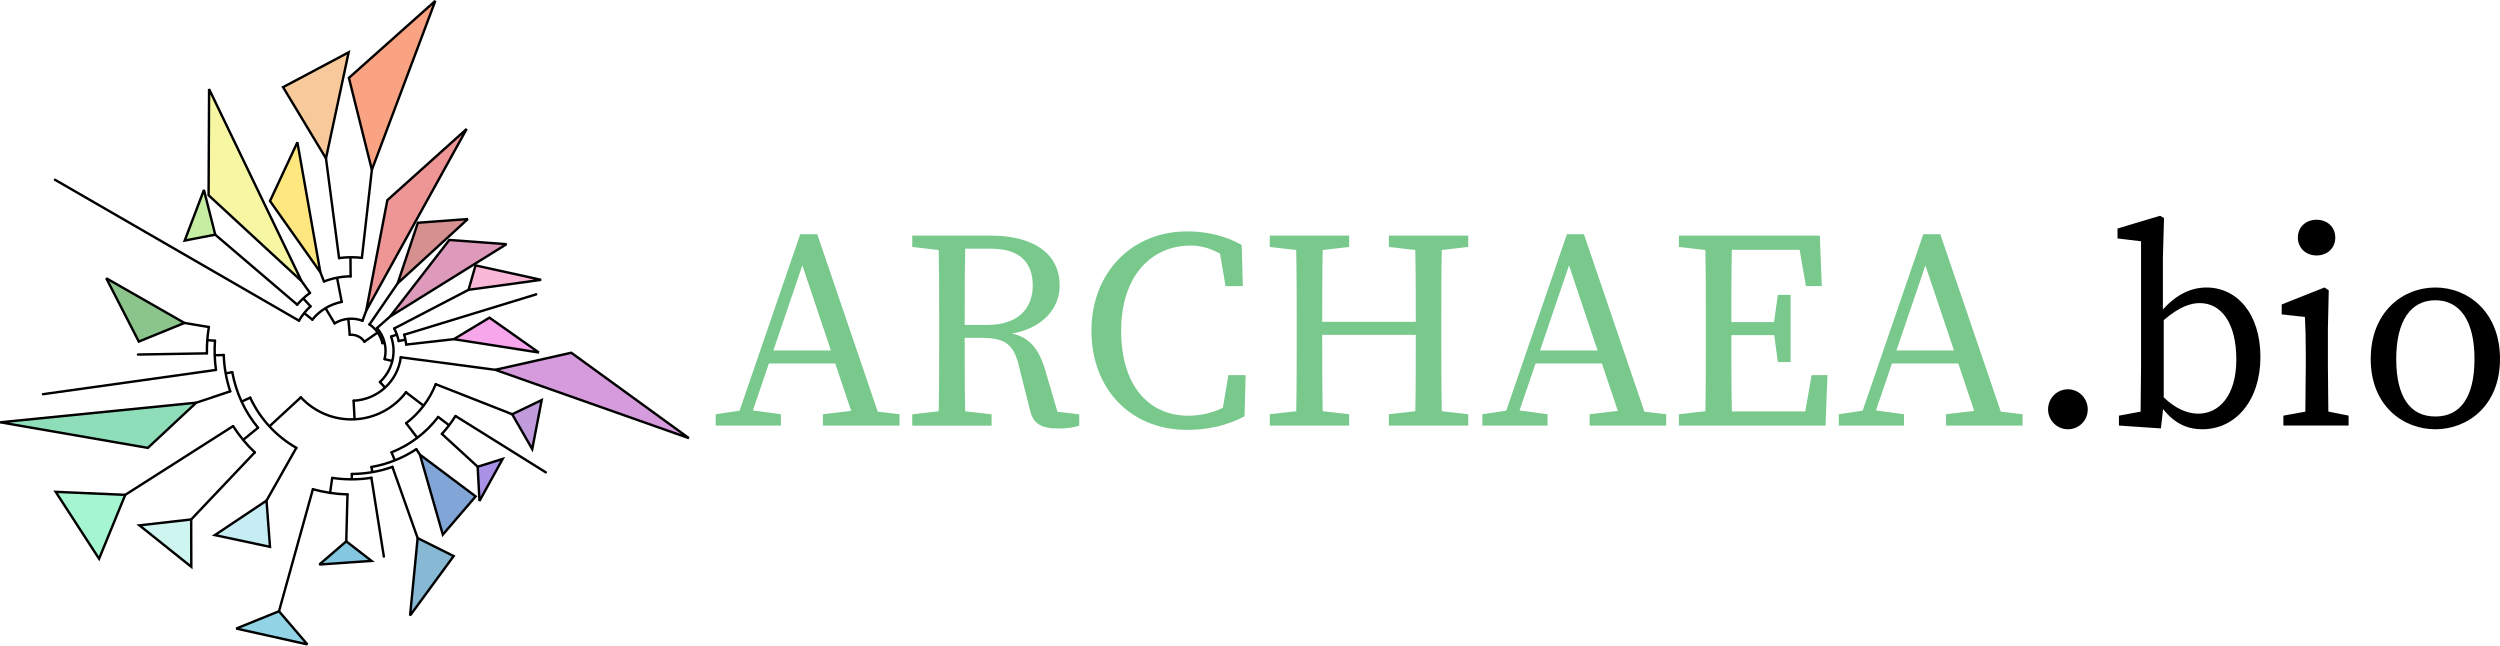 <?xml version="1.0" encoding="UTF-8"?>
<svg id="Logo_all_vertical_center_" data-name="Logo all (vertical center)" xmlns="http://www.w3.org/2000/svg" viewBox="0 0 617.22 159.39">
  <defs>
    <style>
      .cls-1, .cls-2, .cls-3 {
        fill: none;
        stroke: #000;
        stroke-miterlimit: 2.99;
        stroke-width: .6px;
      }

      .cls-2 {
        stroke-dasharray: 0 0 1.5 2.99;
        stroke-dashoffset: 2px;
      }

      .cls-2, .cls-3 {
        stroke-linecap: round;
      }

      .cls-4 {
        opacity: .5;
      }

      .cls-5, .cls-6, .cls-7, .cls-8, .cls-9, .cls-10, .cls-11, .cls-12, .cls-13, .cls-14, .cls-15, .cls-16, .cls-17, .cls-18, .cls-19, .cls-20, .cls-21, .cls-22, .cls-23, .cls-24, .cls-25, .cls-26, .cls-27, .cls-28 {
        stroke-width: 0px;
      }

      .cls-6 {
        fill: #f572b3;
      }

      .cls-7 {
        fill: #79c98d;
      }

      .cls-8 {
        fill: #4beba3;
      }

      .cls-9 {
        fill: #25a9cd;
      }

      .cls-10 {
        fill: #5625cd;
      }

      .cls-11 {
        fill: #8337b9;
      }

      .cls-12 {
        fill: #0891c1;
      }

      .cls-13 {
        fill: #188c1a;
      }

      .cls-14 {
        fill: #20bd76;
      }

      .cls-15 {
        fill: #0f72a9;
      }

      .cls-16 {
        fill: #ae37b9;
      }

      .cls-17 {
        fill: #dd2c2c;
      }

      .cls-18 {
        fill: #b02222;
      }

      .cls-19 {
        fill: #bb3675;
      }

      .cls-20 {
        fill: #8edbe7;
      }

      .cls-21 {
        fill: #8cdd48;
      }

      .cls-22 {
        fill: #9dece0;
      }

      .cls-23 {
        fill: #ef4dda;
      }

      .cls-24 {
        fill: #ffcf00;
      }

      .cls-25 {
        fill: #f29538;
      }

      .cls-26 {
        fill: #f0f047;
      }

      .cls-27 {
        fill: #f54807;
      }

      .cls-28 {
        fill: #044bae;
      }
    </style>
  </defs>
  <g id="Logo_word" data-name="Logo word">
    <path class="cls-7" d="m203.17,102.27l6.97-.83-3.93-11.7h-16.38l-3.95,11.59,6.92.94v2.8h-16.1v-2.8l5.89-.88,14.98-43.57h4.2l14.93,43.8,5.38.65v2.8h-18.9v-2.8Zm-12.23-15.75h14.2l-7.05-21-7.15,21Zm40.93-6.65c0-6.03,0-12.1-.12-18.15l-6.53-.75v-2.8h19.39c10.71,0,17.01,4.55,17.01,12.32,0,5.48-3.98,10.49-11.78,11.85,3.95.87,6.49,3.33,8.14,8.81l3.1,10.51,5.37.63v2.8c-1.26.42-2.94.7-5.04.7-4.34,0-6.23-1.12-7.07-4.34l-2.87-11.41c-1.4-5.67-3.99-6.65-9.8-6.65h-3.5c0,6.35,0,12.3.12,18.15l6.53.75v2.8h-19.6v-2.8l6.53-.75c.12-5.95.12-12.02.12-18.15v-3.5Zm6.3.35h5.6c7.56,0,11.2-4.06,11.2-9.73s-3.15-9.1-10.43-9.1h-6.24c-.13,6.03-.13,11.95-.13,18.83Zm63.74,20.47l1.36-8.07h4.27l-.28,10.15c-4.41,2.38-9.24,3.36-14.14,3.36-14.14,0-23.66-10.22-23.66-24.5s9.94-24.5,23.59-24.5c3.78,0,8.75.63,13.51,3.36l.28,10.15h-4.27l-1.36-8.02c-2.59-1.46-5.08-1.99-7.33-1.99-9.45,0-17.08,7.35-17.08,21s6.86,21,16.59,21c2.71,0,5.65-.55,8.51-1.94Zm18.23-20.82c0-6.03,0-12.1-.12-18.15l-6.53-.75v-2.8h19.6v2.8l-6.53.75c-.12,5.81-.12,11.75-.12,17.73h23.1c0-5.89,0-11.83-.12-17.73l-6.53-.75v-2.8h19.6v2.8l-6.53.75c-.12,5.95-.12,12.02-.12,18.15v3.5c0,6.03,0,12.1.12,18.15l6.53.75v2.8h-19.6v-2.8l6.53-.75c.12-5.79.12-11.85.12-18.85h-23.1c0,6.91,0,12.97.12,18.85l6.53.75v2.8h-19.6v-2.8l6.53-.75c.12-5.95.12-12.02.12-18.15v-3.5Zm72.31,22.4l6.97-.83-3.93-11.7h-16.38l-3.95,11.59,6.92.94v2.8h-16.1v-2.8l5.89-.88,14.98-43.57h4.2l14.93,43.8,5.38.65v2.8h-18.9v-2.8Zm-12.23-15.75h14.2l-7.05-21-7.15,21Zm64.08-24.85h-16.73c-.12,5.85-.12,11.83-.12,17.85h10.53l.95-6.72h3.15v16.59h-3.15l-.9-6.65h-10.58c0,6.67,0,12.81.12,18.83h18.13l1.56-8.96h3.92l-.49,12.46h-36.19v-2.8l6.53-.75c.12-5.95.12-12.02.12-18.15v-3.5c0-6.03,0-12.1-.12-18.15l-6.53-.75v-2.8h34.79l.49,12.46h-3.92l-1.56-8.96Zm36.14,40.6l6.97-.83-3.93-11.7h-16.38l-3.95,11.59,6.92.94v2.8h-16.1v-2.8l5.89-.88,14.98-43.57h4.2l14.93,43.8,5.38.65v2.8h-18.9v-2.8Zm-12.23-15.75h14.2l-7.05-21-7.15,21Z"/>
    <path class="cls-5" d="m505.64,101.08c0-2.73,2.17-4.97,4.9-4.97s4.9,2.24,4.9,4.97-2.17,4.9-4.9,4.9-4.9-2.24-4.9-4.9Zm17.5,1.54l5.35-.99.11-11.26v-30.8l-5.81-.7v-2.45l10.5-3.15.98.56-.28,9.94v12.65c3.37-3.77,7.01-5.44,10.78-5.44,7.42,0,13.3,6.37,13.3,17.15s-6.16,17.85-14.35,17.85c-3.29,0-6.63-1.12-9.68-4.99l-.54,4.78-10.36-.7v-2.45Zm28.98-13.86c0-9.03-3.71-13.93-9.03-13.93-2.14,0-4.95.81-8.89,4.21v19.06c2.95,2.85,5.9,4.03,8.54,4.03,5.04,0,9.38-4.34,9.38-13.37Zm11.62,16.31v-2.45l5.42-.99.11-11.27v-3.29c0-3.85-.07-6.02-.21-8.82l-5.74-.63v-2.45l10.57-4.2,1.05.7-.21,9.45v9.24l.11,11.25,5,1v2.45h-16.1Zm3.57-46.41c0-2.66,2.03-4.41,4.62-4.41s4.62,1.75,4.62,4.41-2.03,4.41-4.62,4.41-4.62-1.82-4.62-4.41Zm17.99,29.96c0-11.62,7.91-17.64,15.96-17.64s15.96,6.02,15.96,17.64-8.05,17.36-15.96,17.36-15.96-5.74-15.96-17.36Zm25.62,0c0-9.38-3.57-14.49-9.66-14.49s-9.66,5.11-9.66,14.49,3.43,14.21,9.66,14.21,9.66-4.83,9.66-14.21Z"/>
  </g>
  <g id="Logo">
    <g id="Shapes">
      <g id="Fills" class="cls-4">
        <polygon class="cls-25" points="80.48 39.1 86.08 12.92 69.89 21.52 80.48 39.1"/>
        <polygon class="cls-24" points="79.09 67.22 73.42 35.13 66.66 49.63 79.09 67.22"/>
        <polygon class="cls-26" points="74.46 69.41 51.62 21.99 51.5 48.21 74.46 69.41"/>
        <polygon class="cls-21" points="53.14 57.94 50.35 46.9 45.6 59.39 53.14 57.94"/>
        <polygon class="cls-13" points="45.54 79.73 26.24 68.7 34.27 84.33 45.54 79.73"/>
        <polygon class="cls-14" points="48.45 99.42 .05 104.26 36.5 110.58 48.45 99.42"/>
        <polygon class="cls-8" points="30.92 122.17 13.75 121.43 24.46 137.95 30.92 122.17"/>
        <polygon class="cls-22" points="47.2 128.25 34.42 129.7 47.23 139.94 47.2 128.25"/>
        <polygon class="cls-20" points="65.8 123.59 53.05 132.11 66.66 135.01 65.8 123.59"/>
        <polygon class="cls-9" points="68.88 150.91 58.33 155.18 75.88 159.09 68.88 150.91"/>
        <polygon class="cls-12" points="85.49 133.65 78.85 139.37 91.72 138.48 85.49 133.65"/>
        <polygon class="cls-15" points="103.11 132.85 101.24 151.97 112 137.29 103.11 132.85"/>
        <polygon class="cls-28" points="103.67 112.24 109.33 131.99 117.43 122.56 103.67 112.24"/>
        <polygon class="cls-10" points="117.93 115.23 118.38 123.68 124.1 113.3 117.93 115.23"/>
        <polygon class="cls-11" points="126.45 102.27 131.4 110.87 133.74 98.77 126.45 102.27"/>
        <polygon class="cls-16" points="122.26 91.3 170.07 108.17 141.04 87.09 122.26 91.3"/>
        <polygon class="cls-23" points="112.03 83.74 133.03 87.03 120.84 78.43 112.03 83.74"/>
        <polygon class="cls-6" points="115.68 71.55 133.59 69.09 117.4 65.53 115.68 71.55"/>
        <polygon class="cls-19" points="96.29 78.16 125.05 60.28 110.94 59.24 96.29 78.16"/>
        <polygon class="cls-18" points="98.18 69.95 115.5 54.08 103.17 55 98.18 69.95"/>
        <polygon class="cls-17" points="90.41 76.71 115.21 31.84 95.63 49.42 90.41 76.71"/>
        <polygon class="cls-27" points="91.81 41.92 107.47 .22 86.14 19.23 91.81 41.92"/>
      </g>
      <g id="Lines">
        <polyline class="cls-1" points="80.48 39.1 86.08 12.92 69.89 21.52 80.48 39.1"/>
        <polyline class="cls-1" points="79.09 67.22 73.42 35.13 66.66 49.63 79.09 67.22"/>
        <polyline class="cls-1" points="74.46 69.41 51.62 21.99 51.5 48.21 74.46 69.41"/>
        <polyline class="cls-1" points="53.14 57.94 50.35 46.9 45.6 59.39 53.14 57.94"/>
        <polyline class="cls-1" points="45.54 79.73 26.24 68.7 34.27 84.33 45.54 79.73"/>
        <polyline class="cls-1" points="48.45 99.42 .05 104.26 36.5 110.58 48.45 99.42"/>
        <polyline class="cls-1" points="30.92 122.17 13.75 121.43 24.46 137.95 30.92 122.17"/>
        <polyline class="cls-1" points="47.2 128.25 34.42 129.7 47.23 139.94 47.2 128.25"/>
        <polyline class="cls-1" points="65.8 123.59 53.05 132.11 66.66 135.01 65.8 123.59"/>
        <polyline class="cls-1" points="68.88 150.91 58.33 155.18 75.88 159.09 68.88 150.91"/>
        <polyline class="cls-1" points="85.49 133.65 78.85 139.37 91.72 138.48 85.49 133.65"/>
        <polyline class="cls-1" points="103.11 132.85 101.24 151.97 112 137.29 103.11 132.85"/>
        <polyline class="cls-1" points="103.67 112.24 109.33 131.99 117.43 122.56 103.67 112.24"/>
        <polyline class="cls-1" points="117.93 115.23 118.38 123.68 124.1 113.3 117.93 115.23"/>
        <polyline class="cls-1" points="126.45 102.27 131.4 110.87 133.74 98.77 126.45 102.27"/>
        <polyline class="cls-1" points="122.26 91.3 170.07 108.17 141.04 87.09 122.26 91.3"/>
        <polyline class="cls-1" points="112.03 83.74 133.03 87.03 120.84 78.43 112.03 83.74"/>
        <polyline class="cls-1" points="115.68 71.55 133.59 69.09 117.4 65.53 115.68 71.55"/>
        <polyline class="cls-1" points="96.29 78.16 125.05 60.28 110.94 59.24 96.29 78.16"/>
        <polyline class="cls-1" points="98.18 69.95 115.5 54.08 103.17 55 98.18 69.95"/>
        <polyline class="cls-1" points="90.41 76.71 115.21 31.84 95.63 49.42 90.41 76.71"/>
        <polyline class="cls-1" points="91.81 41.92 107.47 .22 86.14 19.23 91.81 41.92"/>
      </g>
    </g>
    <g id="Lines-2" data-name="Lines">
      <line class="cls-3" x1="117.93" y1="115.23" x2="109.1" y2="107.13"/>
      <line class="cls-3" x1="10.61" y1="97.32" x2="53.31" y2="91.33"/>
      <line class="cls-3" x1="103.67" y1="112.24" x2="102.78" y2="110.9"/>
      <path class="cls-3" d="m96.88,89.13l-1.93-.47m-1.16,5.66c3.08-2.85,4.18-7.27,2.76-11.21"/>
      <path class="cls-3" d="m86.86,118.35v-1.34m-4.83.98c3.2.47,6.46.47,9.67-.03"/>
      <line class="cls-3" x1="30.92" y1="122.17" x2="57.53" y2="105.21"/>
      <path class="cls-3" d="m87.54,103.55l-.24-4.63m-13.02-.83c3.41,3.68,8.27,5.69,13.29,5.43,5.01-.24,9.67-2.7,12.69-6.7"/>
      <line class="cls-3" x1="45.54" y1="79.73" x2="51.56" y2="80.74"/>
      <line class="cls-3" x1="115.68" y1="71.55" x2="97.32" y2="81.1"/>
      <path class="cls-3" d="m75.11,77.3l2.02,1.63m-.48-3.29c-1.13,1.04-2.08,2.22-2.85,3.53"/>
      <path class="cls-3" d="m97.47,113.66l-.8-1.99m-4.95,3.62c3.94-.68,7.74-2.2,11.06-4.39"/>
      <line class="cls-3" x1="48.45" y1="99.42" x2="56.84" y2="96.61"/>
      <path class="cls-3" d="m59.63,99.16l2.14-.98m-4.42-6.29c.92,5.04,3.08,9.76,6.35,13.7"/>
      <line class="cls-3" x1="34.07" y1="87.53" x2="51.06" y2="87.24"/>
      <path class="cls-3" d="m74.87,73.68l1.81,1.96m-.15-3.32c-1.16.83-2.22,1.81-3.14,2.88"/>
      <line class="cls-3" x1="47.2" y1="128.25" x2="62.89" y2="111.7"/>
      <path class="cls-3" d="m55.72,92.19l1.6-.3m-2.08-4.24c.09,3.05.65,6.08,1.6,8.96"/>
      <path class="cls-3" d="m94.95,84.6l-.53.12m.53,3.94c.65-2.7-.03-5.55-1.87-7.65"/>
      <path class="cls-3" d="m66.51,105.27l7.77-7.18m-12.51.09c2.43,5.22,6.41,9.55,11.42,12.4"/>
      <path class="cls-3" d="m83.21,68.55l1.16,5.99m2.2-6.32c-2.25.03-4.48.45-6.58,1.28"/>
      <path class="cls-3" d="m103.02,108.08l-2.76-3.62m-3.59,7.21c4.57-1.81,8.54-4.83,11.51-8.72"/>
      <path class="cls-3" d="m97.98,82.61l-1.42.5m1.87,1.07c-.24-1.07-.59-2.11-1.1-3.08"/>
      <line class="cls-3" x1="90.41" y1="76.71" x2="89.49" y2="79.2"/>
      <line class="cls-3" x1="96.29" y1="78.16" x2="93.05" y2="81.01"/>
      <path class="cls-3" d="m86.53,63.51l.03,4.72m2.79-4.57c-1.87-.21-3.77-.21-5.63.06"/>
      <line class="cls-3" x1="68.88" y1="150.91" x2="77.25" y2="120.78"/>
      <line class="cls-3" x1="65.8" y1="123.59" x2="73.15" y2="110.58"/>
      <line class="cls-3" x1="91.81" y1="41.92" x2="89.35" y2="63.63"/>
      <path class="cls-3" d="m93.23,82.1l-3.26,2.25m4.45.36c-.48-1.9-1.6-3.53-3.2-4.63"/>
      <path class="cls-3" d="m52.99,87.71l2.25-.06m-2.16-3.53c-.18,2.4-.09,4.8.24,7.21"/>
      <path class="cls-3" d="m100.08,83.85l-1.66.36m1.87.86c-.09-.83-.27-1.66-.5-2.43"/>
      <path class="cls-3" d="m60.02,108.62l3.68-3.02m-6.14-.39c1.51,2.37,3.32,4.57,5.37,6.49"/>
      <line class="cls-3" x1="132.38" y1="72.67" x2="99.79" y2="82.64"/>
      <path class="cls-3" d="m81.49,121.67l.53-3.68m-4.77,2.79c2.79.77,5.66,1.22,8.54,1.28"/>
      <line class="cls-3" x1="74.46" y1="69.41" x2="76.53" y2="72.32"/>
      <line class="cls-3" x1="112.03" y1="83.74" x2="100.29" y2="85.07"/>
      <line class="cls-3" x1="103.11" y1="132.85" x2="96.88" y2="115.26"/>
      <line class="cls-2" x1="13.19" y1="44.17" x2="13.58" y2="44.38"/>
      <line class="cls-3" x1="13.57" y1="44.38" x2="73.81" y2="79.17"/>
      <line class="cls-3" x1="85.49" y1="133.65" x2="85.79" y2="122.05"/>
      <path class="cls-3" d="m51.15,83.97l1.9.15m-1.48-3.38c-.36,2.16-.53,4.33-.48,6.49"/>
      <path class="cls-3" d="m80.36,76.08l2.25,3.74m1.75-5.28c-2.85.56-5.43,2.11-7.24,4.36"/>
      <path class="cls-3" d="m86,78.72l.35,3.94m3.14-3.47c-2.25-.86-4.8-.62-6.88.65"/>
      <path class="cls-3" d="m89.97,84.36c-.8-1.19-2.2-1.84-3.62-1.69"/>
      <line class="cls-3" x1="122.26" y1="91.3" x2="98.93" y2="88.21"/>
      <line class="cls-3" x1="79.09" y1="67.22" x2="79.98" y2="69.47"/>
      <path class="cls-3" d="m91.93,116.57l-.21-1.27m-4.86,1.72c3.41-.03,6.79-.59,10.02-1.75"/>
      <path class="cls-3" d="m95.07,95.69l-1.25-1.36m-6.49,4.6c5.96-.3,10.85-4.8,11.62-10.71"/>
      <line class="cls-3" x1="94.77" y1="137.41" x2="91.69" y2="117.96"/>
      <path class="cls-3" d="m104.59,100.17l-4.36-3.32m.06,7.62c3.26-2.49,5.78-5.81,7.29-9.64"/>
      <path class="cls-3" d="m110.88,105l-2.7-2.05m.92,4.18c1.25-1.36,2.37-2.85,3.35-4.42"/>
      <line class="cls-3" x1="80.48" y1="39.1" x2="83.71" y2="63.72"/>
      <line class="cls-3" x1="53.14" y1="57.94" x2="73.39" y2="75.23"/>
      <line class="cls-3" x1="134.75" y1="116.62" x2="112.48" y2="102.72"/>
      <line class="cls-3" x1="126.45" y1="102.27" x2="107.59" y2="94.86"/>
      <line class="cls-3" x1="98.18" y1="69.95" x2="91.21" y2="80.12"/>
    </g>
  </g>
</svg>